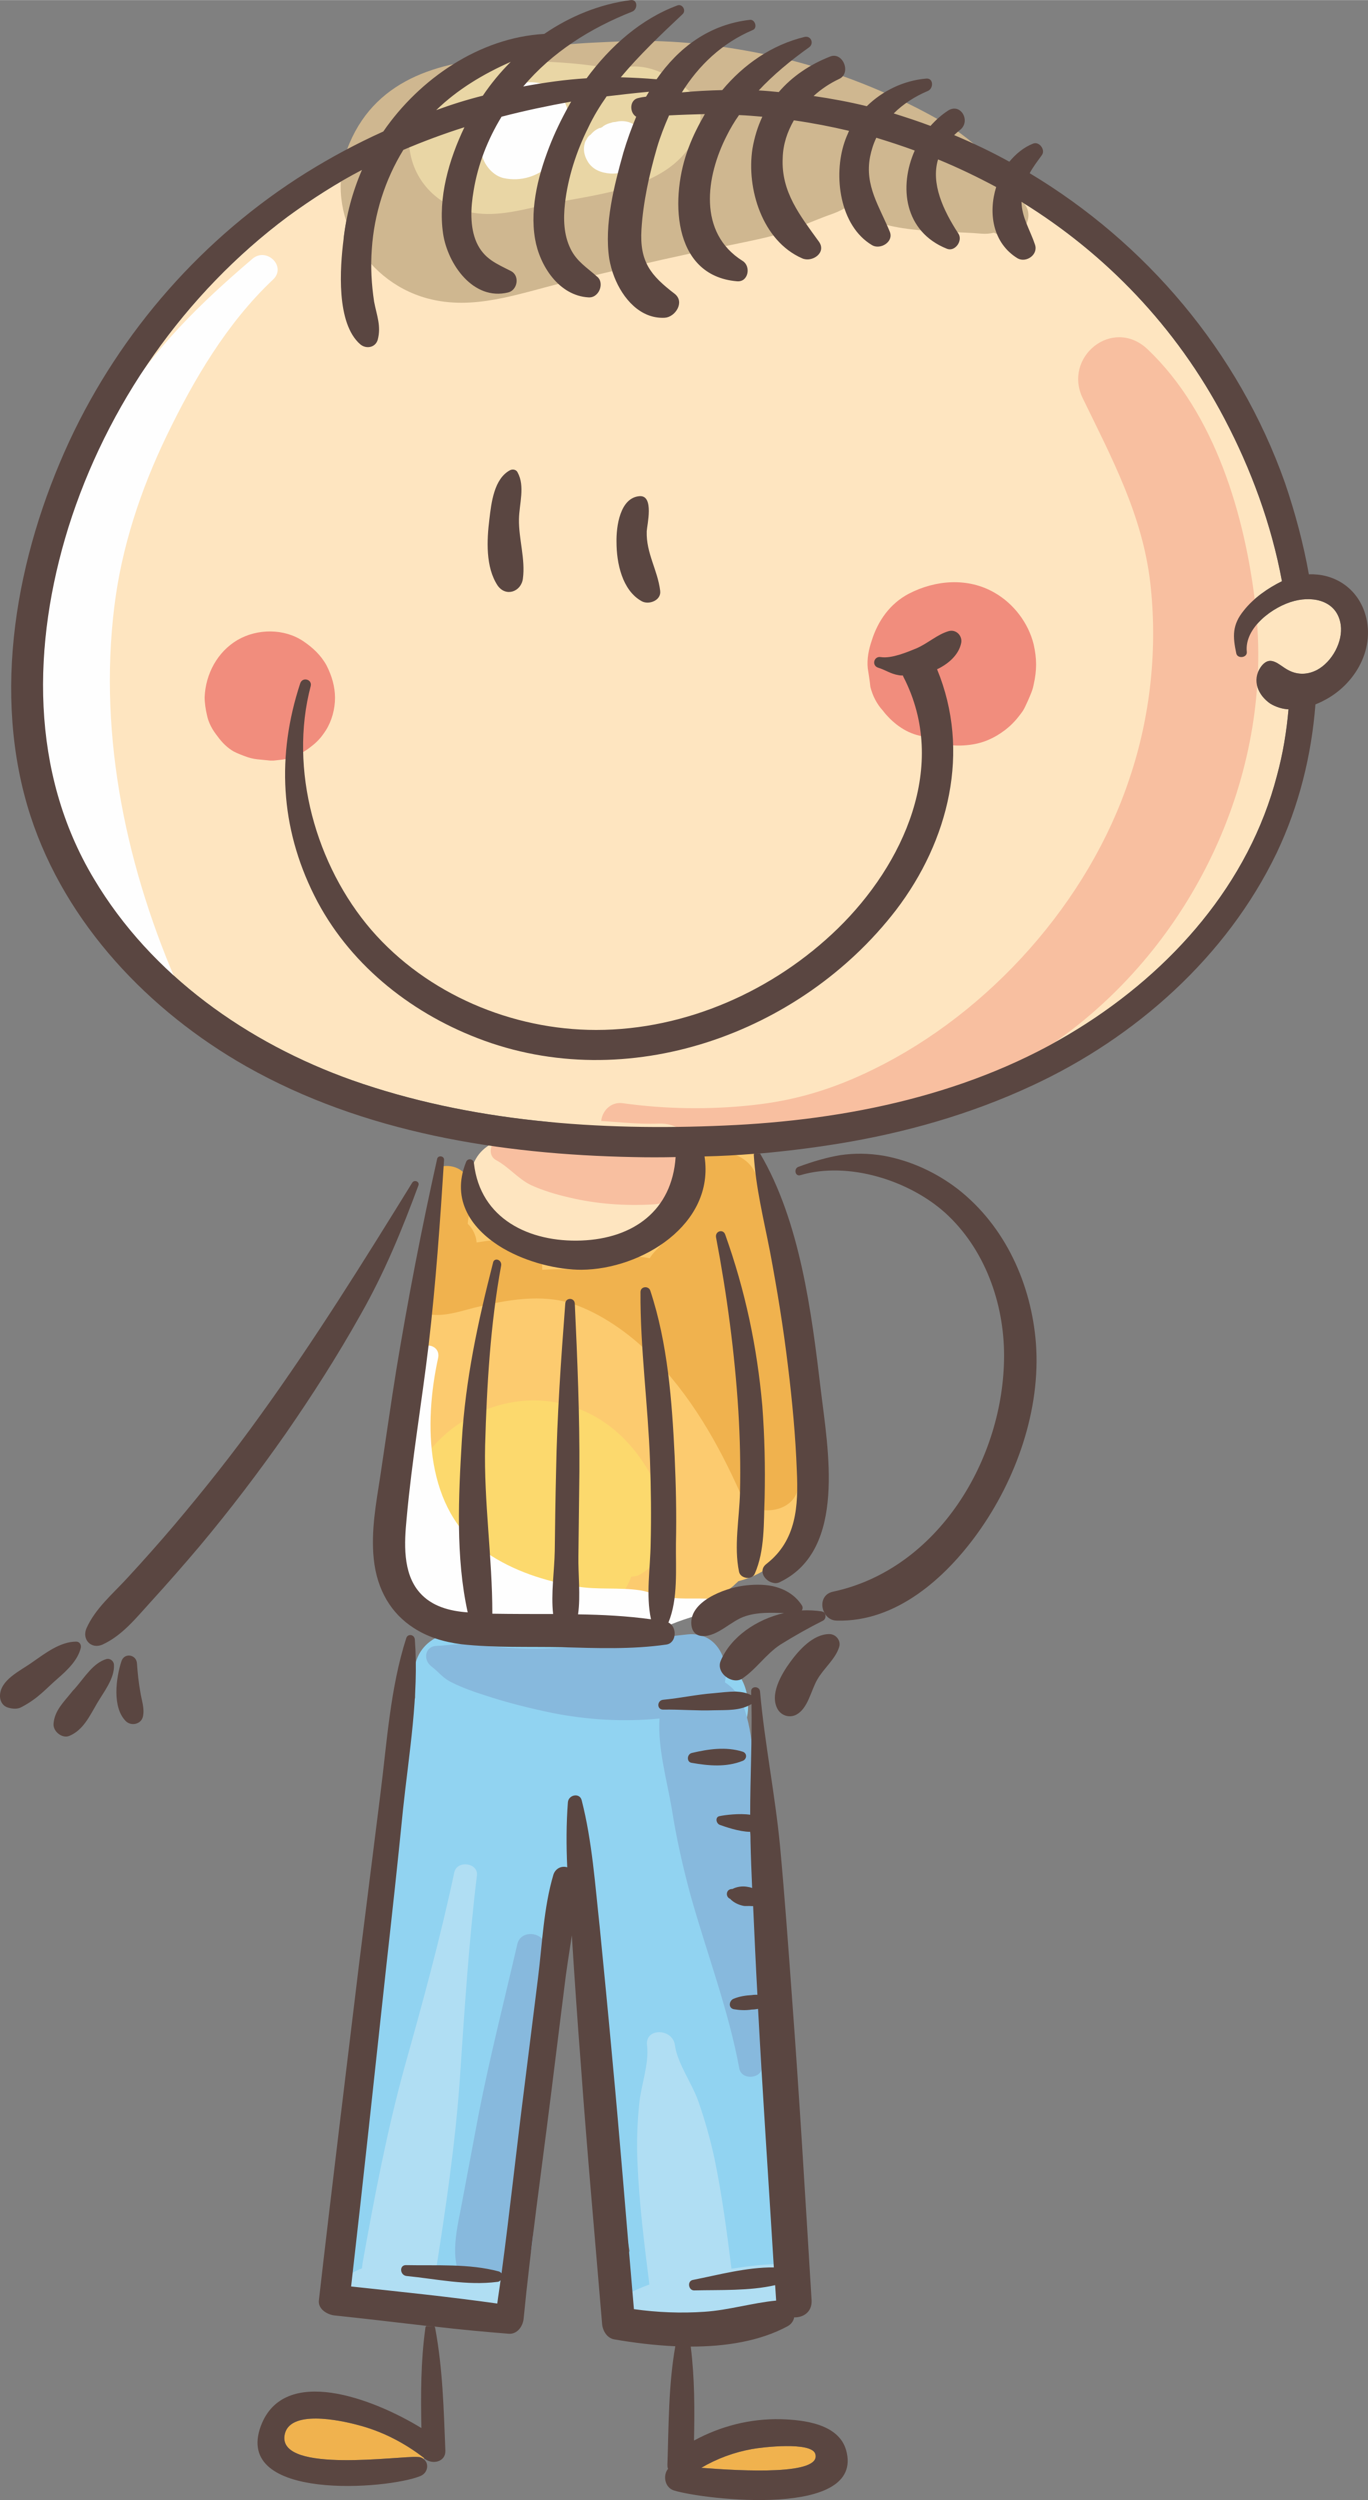 <?xml version="1.0" encoding="UTF-8"?>
<!DOCTYPE svg PUBLIC "-//W3C//DTD SVG 1.1//EN" "http://www.w3.org/Graphics/SVG/1.1/DTD/svg11.dtd">
<!-- Creator: CorelDRAW X8 -->
<svg xmlns="http://www.w3.org/2000/svg" xml:space="preserve" width="193.034mm" height="352.727mm" version="1.1" style="shape-rendering:geometricPrecision; text-rendering:geometricPrecision; image-rendering:optimizeQuality; fill-rule:evenodd; clip-rule:evenodd"
viewBox="0 0 4165 7610"
 xmlns:xlink="http://www.w3.org/1999/xlink">
 <rect x="0" y="0" width="4165" height="7610" fill="#808080" stroke="none"/>
 <defs>
  <style type="text/css">
   <![CDATA[
    .fil13 {fill:#5A4641}
    .fil11 {fill:#FEFEFE;fill-rule:nonzero}
    .fil0 {fill:#FEE5C0;fill-rule:nonzero}
    .fil7 {fill:#FCCB6F;fill-rule:nonzero}
    .fil2 {fill:#F8BFA0;fill-rule:nonzero}
    .fil3 {fill:#F18D7D;fill-rule:nonzero}
    .fil10 {fill:#FCD96D;fill-rule:nonzero}
    .fil1 {fill:#F0B24E;fill-rule:nonzero}
    .fil5 {fill:#E9D6A5;fill-rule:nonzero}
    .fil4 {fill:#CFB790;fill-rule:nonzero}
    .fil9 {fill:#B0DEF3;fill-rule:nonzero}
    .fil6 {fill:#91D3F1;fill-rule:nonzero}
    .fil8 {fill:#87B9DD;fill-rule:nonzero}
    .fil12 {fill:#5A4641;fill-rule:nonzero}
   ]]>
  </style>
 </defs>
 <g id="Warstwa_x0020_1">
  <path class="fil0" d="M4082 1902c-10,-71 -79,-89 -141,-73 -64,16 -153,81 -145,155 2,18 -28,22 -32,5 -11,-52 -13,-87 23,-131 29,-37 73,-68 116,-89 -32,-173 -94,-341 -175,-495 -147,-280 -363,-503 -618,-660 1,24 7,46 16,67 -34,-19 -69,-37 -104,-54 1,-19 5,-39 11,-58 -58,-31 -116,-59 -177,-84 -6,22 -8,45 -5,68 -28,-11 -57,-22 -86,-32 5,-21 11,-43 20,-63 -38,-14 -78,-27 -117,-39 -9,19 -15,38 -19,58 -1,3 -1,5 -1,7 -28,-8 -56,-15 -84,-22 2,-10 4,-20 7,-29 4,-12 9,-24 14,-35 -55,-13 -112,-24 -168,-32 -11,18 -19,37 -25,56 -4,-1 -9,-1 -14,-2 -14,-1 -28,-2 -42,-4 -12,-1 -24,-3 -36,-5 6,-19 13,-38 21,-56 -23,-2 -47,-4 -71,-5 -11,17 -22,34 -32,52 -32,-3 -65,-6 -98,-8 8,-16 17,-31 26,-47 -36,1 -72,2 -109,4 -3,8 -6,16 -10,24 -10,-3 -20,-6 -32,-7 11,-50 -36,-114 -97,-97 -35,9 -69,19 -104,29 -24,7 -39,23 -47,41 -14,13 -19,30 -18,48 -12,2 -23,4 -35,6 13,-29 28,-57 45,-86 -72,13 -143,28 -212,46 -20,33 -38,69 -52,105 -36,14 -72,30 -107,47 12,-42 28,-82 46,-120 -63,20 -125,43 -186,69 -35,57 -61,119 -77,183 -37,28 -71,56 -105,87 9,-72 28,-143 56,-209 -77,40 -152,88 -226,142 -314,234 -551,574 -668,947 -110,354 -117,744 78,1069 175,294 468,500 786,613 360,127 754,155 1134,138 374,-16 756,-95 1077,-295 285,-177 520,-442 605,-771 18,-66 29,-133 35,-201 -19,-1 -38,-7 -55,-17 -38,-26 -57,-71 -30,-111 29,-41 55,-7 83,8 31,17 62,14 89,0 46,-25 79,-86 72,-137z"/>
  <path class="fil1" d="M2482 7469c22,66 -220,53 -347,43 48,-28 99,-47 154,-57 32,-6 180,-23 193,14z"/>
  <path class="fil1" d="M1291 7482l-2 3c-4,-4 -10,-6 -18,-6 -52,-4 -419,51 -405,-64 11,-83 172,-47 221,-34 75,19 143,54 204,101z"/>
  <path class="fil2" d="M3823 1849c-31,-277 -123,-591 -330,-787 -107,-99 -258,26 -196,151 89,183 181,355 205,560 23,199 1,407 -63,596 -124,375 -426,713 -780,886 -120,59 -236,95 -370,109 -130,14 -263,12 -393,-6 -66,-9 -94,91 -28,101 252,35 487,4 736,-36 239,-39 469,-142 661,-290 386,-298 612,-796 558,-1284z"/>
  <path class="fil0" d="M2005 3420c-135,6 -300,-42 -422,28 -7,3 -14,8 -19,13 -21,1 -43,7 -65,19 -91,48 -80,163 -17,230 73,81 219,95 319,77 111,-20 214,-76 291,-157 69,-74 24,-215 -87,-210z"/>
  <path class="fil3" d="M994 2025c-17,-31 -42,-54 -70,-73 -59,-40 -141,-39 -201,-4 -61,36 -97,103 -100,174 0,17 3,37 7,54 5,25 17,46 33,66 13,18 29,34 48,45 11,6 32,14 44,18 12,4 25,6 38,7 9,1 19,2 30,3 3,0 6,0 10,0 17,-2 36,-3 52,-9 24,-9 41,-17 60,-32 20,-15 33,-29 47,-51 18,-28 28,-65 28,-99 0,-34 -10,-68 -26,-99z"/>
  <path class="fil3" d="M3147 1961c-16,-65 -61,-124 -119,-157 -81,-47 -180,-39 -261,3 -57,30 -94,82 -113,143 -9,26 -15,56 -12,84 3,19 6,38 8,57 7,27 19,51 38,72 27,35 66,66 111,76 2,1 5,1 8,1 44,25 94,34 146,27 40,-5 74,-20 107,-45 22,-17 37,-34 54,-58 6,-9 10,-20 15,-30 7,-16 15,-33 18,-50 10,-44 10,-79 0,-123z"/>
  <path class="fil4" d="M3100 605c-2,-1 -4,-2 -5,-3 -1,-38 -18,-78 -51,-101 -56,-40 -101,-88 -162,-123 -58,-34 -118,-65 -180,-92 -128,-57 -261,-100 -398,-126 -139,-27 -280,-41 -422,-34 -102,5 -226,6 -325,48 -205,8 -407,59 -493,262 -83,195 35,417 237,472 140,38 276,-14 411,-47 135,-32 270,-64 405,-93 72,-16 145,-29 217,-46 76,-18 136,-49 205,-73 16,-6 31,-14 44,-22 97,88 281,73 405,84 14,1 27,0 38,-3 4,2 8,3 11,5 71,36 134,-68 63,-108z"/>
  <path class="fil5" d="M2102 280c-46,-41 -103,-76 -166,-78 -25,0 -51,2 -77,7 -78,-16 -159,-20 -230,-23 -74,-3 -150,-8 -220,16 -103,36 -176,140 -162,251 13,102 91,178 191,194 80,14 159,-11 236,-27 155,-32 371,-46 445,-208 20,-42 21,-98 -17,-132z"/>
  <path class="fil6" d="M2431 6668c-33,-245 -59,-492 -88,-738 -14,-122 -28,-244 -43,-365 -11,-99 -19,-196 -42,-291 43,-80 17,-204 -90,-234 -38,-10 -78,-17 -117,-25 -25,-4 -48,-4 -70,0 -27,-5 -55,-8 -80,-11 -136,-14 -298,-51 -430,-19 -85,-45 -214,-1 -210,118 0,22 2,43 3,65 -39,95 -43,201 -52,303 -12,133 -24,266 -35,400 -12,133 -24,266 -34,399 -5,54 -18,122 -22,188 -27,114 -57,228 -90,339 -31,108 55,203 160,209l169 10c6,0 11,0 17,-1 40,58 159,22 153,-51 8,-40 5,-83 5,-124 1,-16 0,-32 -1,-48 39,-256 89,-512 92,-770 8,-12 14,-25 20,-39 40,-98 80,-195 120,-293 23,104 45,208 65,312 -12,36 -15,76 -9,117 20,123 34,247 50,371 15,119 22,244 45,362 -3,5 -6,11 -10,16 0,1 0,1 -1,1 -7,9 -12,18 -16,29 -2,10 -3,20 -4,30 -5,25 -4,50 11,75 16,25 44,45 72,53 31,9 62,6 88,-7 65,32 145,35 220,1 156,-72 175,-229 154,-382z"/>
  <path class="fil7" d="M2460 4312c-9,-111 -24,-223 -45,-333 -17,-92 -37,-175 -92,-242 -3,-18 -7,-35 -11,-53 12,-17 20,-38 19,-60 -1,-12 -1,-24 -2,-36 -1,-27 -11,-54 -31,-74 -18,-19 -48,-33 -75,-31 -27,1 -56,10 -75,31 -7,7 -12,15 -17,24 -29,18 -51,48 -51,89 1,103 -87,176 -180,202 -136,40 -281,-5 -411,-46 -1,0 28,-10 28,-10 -13,-27 -55,-44 -67,-69 -29,-57 -106,-45 -134,1 -3,17 -7,33 -11,50 1,110 -48,192 -30,296 -29,23 -11,69 -35,101 -1,1 -1,3 -2,4 -8,149 -21,314 -66,462 12,34 28,66 47,96 -3,38 5,77 26,110 37,60 127,108 197,77 144,61 314,59 469,39 115,-15 228,-38 321,-112 5,-5 11,-10 16,-15 224,-58 228,-311 212,-501z"/>
  <path class="fil8" d="M2320 5742c-1,-87 -5,-172 -15,-258 -11,-94 -9,-204 -42,-292 -12,-33 -32,-56 -56,-71 14,-71 -27,-155 -114,-146 -129,14 -256,32 -385,41 -64,4 -121,3 -185,-2 -28,-3 -56,-4 -84,-7 -46,-6 -64,1 -110,3 -35,1 -42,42 -16,62 27,21 34,36 66,51 31,15 64,27 96,37 66,22 138,40 206,54 105,21 218,28 327,17 -6,88 22,186 37,273 14,90 34,179 58,267 49,175 115,347 148,526 8,38 73,30 69,-9 -16,-181 1,-365 0,-546z"/>
  <path class="fil8" d="M1575 5918c-40,173 -84,345 -118,519 -16,85 -32,170 -48,255 -15,85 -46,184 4,260 34,52 101,61 147,19 63,-58 61,-153 67,-234 7,-91 13,-183 18,-274 11,-178 11,-356 16,-533 1,-49 -75,-60 -86,-12z"/>
  <path class="fil9" d="M1563 6977c-13,-42 -55,-67 -98,-56 -41,10 -91,5 -139,-2 31,-196 60,-392 74,-590 14,-207 27,-414 52,-620 5,-39 -61,-48 -69,-9 -42,198 -96,395 -151,591 -54,196 -92,397 -128,597 -1,6 -1,12 -2,17 -12,4 -24,10 -36,18 -23,18 -30,47 -9,70 42,45 96,41 154,47 70,8 171,-2 234,27 38,18 88,13 110,-28 12,-22 16,-38 8,-62z"/>
  <path class="fil9" d="M2383 6892c-51,-1 -104,6 -156,14 -14,-113 -29,-226 -52,-337 -13,-59 -29,-116 -49,-173 -18,-52 -64,-116 -71,-170 -7,-53 -92,-54 -85,0 7,56 -19,123 -24,180 -6,60 -8,120 -5,180 5,119 20,240 35,359 0,3 1,6 1,9 -25,9 -50,20 -76,34 -32,18 -25,69 10,78 83,22 156,19 242,10 83,-10 170,-13 250,-34 84,-22 66,-149 -20,-150z"/>
  <path class="fil1" d="M2434 4285c1,-5 2,-11 2,-16 7,-195 -37,-401 -63,-594 -7,-46 -34,-74 -68,-86 -20,-102 -199,-119 -220,-3 -6,29 -9,57 -11,85 -12,52 -38,97 -77,135 -8,8 -14,16 -19,24 -1,0 -3,-1 -5,-1 -66,-12 -130,7 -196,9 -19,1 -30,12 -34,26 -31,-1 -61,-1 -92,1 1,-49 -31,-97 -92,-95 -36,2 -72,6 -108,12 -1,-21 -12,-43 -27,-57 0,-4 1,-7 1,-10 7,-38 10,-80 2,-117 -10,-45 -63,-59 -99,-42 5,68 -8,132 -22,197 0,2 1,4 1,6 -2,4 -4,8 -5,13 -4,14 -7,28 -10,43 -9,41 -45,107 -29,149 26,68 134,28 183,16 95,-23 203,-43 298,-11 84,28 171,89 233,151 125,125 209,272 280,432 32,70 162,56 172,-23 9,-68 17,-159 5,-244z"/>
  <path class="fil10" d="M1972 4473c-65,-108 -159,-183 -284,-205 -252,-43 -519,184 -443,450 34,121 144,199 264,220 117,21 271,32 363,-60 23,-23 39,-50 50,-79 8,0 17,-1 26,-6 115,-64 81,-225 24,-320z"/>
  <path class="fil2" d="M2070 3505c-76,-67 -161,-16 -251,-11 -45,2 -90,-1 -135,-7 -44,-6 -107,-2 -148,-18 -36,-15 -59,44 -26,62 39,21 66,56 106,76 37,17 78,29 117,38 84,20 170,26 256,21 34,-2 70,-17 86,-50l8 -15c14,-30 15,-72 -13,-96z"/>
  <path class="fil11" d="M1679 266c-30,-17 -69,-20 -103,-11 -32,9 -64,33 -81,62 -15,26 -16,53 -10,79 -2,3 -5,6 -7,9 -36,47 2,125 56,137 105,22 198,-67 198,-171 1,-41 -16,-83 -53,-105z"/>
  <path class="fil11" d="M1942 388c-20,-19 -45,-23 -69,-17 -4,0 -8,1 -12,3 -2,1 -4,2 -6,3 20,-9 12,-6 7,-4 -8,2 -17,5 -24,10 -1,1 -3,2 -5,4 0,-1 0,-1 0,-1 0,0 0,1 0,1 0,0 0,0 0,0 0,0 0,0 0,0 -1,0 -1,0 -2,1 -5,3 -6,2 -2,0 -12,4 -23,12 -31,22 -1,0 -1,0 -2,1 -4,3 -8,8 -10,13l0 0c-3,4 -5,8 -6,13 -5,18 -1,36 8,52 15,27 42,37 71,39 39,2 78,-16 94,-53 13,-29 14,-64 -11,-87z"/>
  <path class="fil11" d="M1833 387c0,0 -1,0 -1,0 0,0 1,0 1,0 0,0 0,0 0,0z"/>
  <path class="fil11" d="M1829 388c1,0 2,-1 2,-1 -1,0 -1,1 -2,1z"/>
  <path class="fil11" d="M1831 387c0,0 1,0 1,0 0,0 -1,0 -1,0z"/>
  <path class="fil11" d="M2147 4866c-40,-1 -81,2 -121,-5 -26,-4 -50,-16 -76,-20 -64,-10 -130,-1 -194,-12 -97,-16 -193,-47 -275,-103 -188,-129 -191,-392 -147,-593 8,-38 -46,-53 -58,-16 -43,133 -79,307 -83,449 -2,132 -6,217 92,303 95,81 237,94 361,105 81,7 189,32 270,20 39,-6 63,-17 97,-35 44,-24 93,-36 140,-52 22,-8 18,-40 -6,-41z"/>
  <path class="fil11" d="M768 788c-157,134 -302,274 -408,453 -107,180 -177,386 -209,592 -31,209 -37,451 37,653 20,54 50,105 72,159 18,43 34,87 59,125 59,92 115,195 191,274 20,21 49,-6 38,-30 -161,-363 -249,-768 -200,-1167 22,-181 80,-356 159,-520 83,-172 184,-344 324,-476 43,-40 -20,-101 -63,-63z"/>
  <path class="fil12" d="M1470 291c25,-37 53,-71 85,-103 -84,37 -162,84 -227,147 46,-17 94,-32 142,-44zm2540 1748c46,-25 79,-86 72,-137 -10,-71 -79,-89 -141,-73 -64,16 -153,81 -145,155 2,18 -28,22 -32,5 -11,-52 -13,-87 23,-131 29,-37 73,-68 116,-89 -32,-173 -94,-341 -175,-495 -147,-280 -363,-503 -618,-660 1,48 26,85 41,130 11,31 -27,57 -53,42 -75,-46 -90,-137 -65,-217 -58,-31 -116,-59 -177,-84 -22,73 15,154 62,226 14,21 -10,56 -35,46 -130,-52 -147,-189 -98,-299 -38,-14 -78,-27 -117,-39 -9,19 -15,38 -19,58 -17,88 29,152 60,228 13,31 -29,56 -54,41 -99,-59 -118,-212 -84,-313 4,-12 9,-24 14,-35 -55,-13 -112,-24 -168,-32 -20,35 -33,73 -34,115 -5,103 53,175 110,254 25,34 -21,65 -51,51 -121,-53 -170,-212 -151,-334 6,-35 16,-67 30,-97 -23,-2 -47,-4 -71,-5 -14,20 -26,40 -37,62 -64,125 -89,296 48,382 26,16 18,65 -17,62 -201,-17 -204,-261 -147,-408 13,-35 30,-68 49,-101 -36,1 -72,2 -109,4 -14,32 -27,65 -37,99 -23,80 -42,165 -47,248 -6,99 28,140 101,196 32,25 2,71 -30,73 -74,4 -128,-58 -154,-125 -7,-18 -12,-37 -15,-54 -16,-105 15,-224 43,-324 11,-37 24,-73 39,-109 -21,-12 -21,-52 7,-57 8,-2 15,-3 23,-4 3,-5 6,-10 9,-15 -44,4 -87,9 -129,14 -21,30 -40,61 -56,95 -36,72 -62,152 -71,232 -5,46 -4,94 17,137 19,39 50,57 81,85 3,2 5,5 7,8 12,23 -6,57 -33,55 -90,-5 -149,-96 -163,-178 -17,-99 13,-206 50,-297 17,-41 37,-81 60,-121 -72,13 -143,28 -212,46 -42,69 -72,145 -85,225 -9,52 -12,110 9,158 23,50 60,64 105,87 27,14 20,58 -9,65 -106,26 -184,-86 -198,-179 -16,-109 18,-226 65,-324 -63,20 -125,43 -186,69 -56,91 -89,196 -96,302 -4,54 -1,107 7,160 8,42 22,74 11,116 -7,24 -35,29 -53,14 -74,-64 -62,-233 -51,-320 8,-73 27,-144 56,-211 -77,40 -152,88 -226,142 -314,234 -551,574 -668,947 -110,354 -117,744 78,1069 175,294 468,500 786,613 360,127 754,155 1134,138 374,-16 756,-95 1077,-295 285,-177 520,-442 605,-771 18,-66 29,-133 35,-201 -19,-1 -38,-7 -55,-17 -38,-26 -57,-71 -30,-111 29,-41 55,-7 83,8 31,17 62,14 89,0zm144 -178c38,109 -27,223 -125,272 -7,4 -15,7 -24,11 -12,155 -50,309 -118,452 -152,316 -430,563 -746,709 -187,87 -385,143 -587,176 -80,13 -160,23 -240,30 0,0 0,0 0,0l-18 1c-50,4 -101,7 -151,8 32,207 -192,344 -375,345 -72,0 -164,-22 -238,-65 -95,-56 -160,-146 -113,-263 5,-13 23,-10 24,4 19,170 170,241 327,235 158,-6 276,-91 287,-254 -43,1 -86,1 -129,0 -404,-8 -821,-74 -1178,-276 -296,-168 -550,-434 -657,-762 -121,-373 -43,-793 118,-1141 156,-335 408,-622 722,-818 74,-46 152,-88 234,-125 110,-160 293,-286 490,-297 79,-54 169,-91 264,-103 21,-2 21,28 4,35 -129,51 -244,124 -332,228 64,-12 128,-21 193,-25 72,-98 166,-181 277,-222 15,-5 27,16 15,27 -67,63 -131,124 -188,192 37,1 73,3 109,6 66,-95 159,-167 285,-181 15,-1 23,25 8,31 -94,40 -165,108 -216,190 41,-4 82,-6 123,-7 65,-78 151,-138 251,-162 20,-4 29,21 13,32 -56,40 -108,83 -153,131 20,1 41,3 61,5 41,-48 95,-84 156,-108 39,-16 66,50 28,68 -28,13 -55,31 -78,52 55,8 109,18 162,31 48,-47 112,-78 180,-84 24,-3 24,31 5,38 -38,16 -74,39 -103,68 38,12 75,24 112,38 16,-18 34,-34 54,-47 39,-24 70,34 35,60 -6,5 -12,10 -17,15 57,24 114,51 168,81 20,-24 44,-44 72,-55 19,-8 39,19 27,35 -13,18 -27,36 -37,55 352,211 635,541 777,942 31,91 56,184 73,279 73,-3 142,37 169,113z"/>
  <path class="fil12" d="M3154 4089c15,202 -60,414 -177,577 -99,138 -249,272 -429,267 -16,0 -28,-8 -36,-20l-2 -4c-13,-23 -7,-57 26,-64 319,-68 521,-403 521,-719 0,-160 -59,-325 -179,-434 -110,-99 -295,-158 -441,-115 -16,5 -21,-19 -7,-25 46,-17 87,-29 129,-36 42,-6 84,-6 132,2 82,15 160,51 226,102 144,113 223,289 237,469z"/>
  <path class="fil12" d="M2888 1921c24,-7 44,16 38,38 -8,35 -39,62 -73,78 103,250 36,522 -125,733 -291,378 -820,566 -1274,390 -210,-81 -395,-230 -497,-434 -104,-208 -115,-427 -43,-646 7,-21 37,-12 32,8 -67,254 16,547 185,743 169,195 428,304 684,304 274,0 542,-120 736,-309 200,-195 338,-496 200,-765 -1,-1 -1,-3 -2,-5 -4,0 -9,0 -13,-1 -25,-4 -40,-16 -63,-23 -20,-7 -12,-36 9,-32 32,5 80,-15 109,-27 34,-15 63,-42 97,-52z"/>
  <path class="fil12" d="M2135 7512c127,10 369,23 347,-43 -13,-37 -161,-20 -193,-14 -55,10 -106,29 -154,57zm441 -54c59,209 -433,151 -524,123 -29,-9 -34,-47 -18,-66 -2,-4 -2,-8 -2,-12 4,-119 3,-242 24,-361 -65,-3 -129,-11 -186,-21 -23,-4 -36,-28 -37,-49 -22,-264 -46,-528 -65,-793 -10,-129 -19,-259 -27,-388 -8,54 -17,108 -23,160 -14,113 -28,225 -42,337 -28,224 -60,448 -82,672 -3,22 -19,45 -44,44 -76,-6 -151,-13 -227,-22l-26 -1c1,0 1,-1 2,-1 -94,-11 -188,-22 -282,-32 -22,-3 -50,-20 -46,-47 39,-341 81,-681 122,-1021 22,-173 43,-345 65,-518 20,-157 30,-324 79,-476 2,-6 7,-9 12,-9 7,0 13,5 14,13 13,171 -18,348 -36,518 -16,162 -34,325 -52,487 -35,322 -69,643 -106,965 148,16 297,31 445,52 3,-24 7,-47 10,-71 -3,3 -6,5 -10,5 -92,12 -186,-9 -277,-18 -20,-3 -22,-34 0,-33 93,2 190,-5 281,19 4,1 7,4 9,6 25,-187 45,-375 69,-563 14,-112 28,-224 42,-336 13,-104 17,-214 47,-315 7,-20 26,-27 42,-22 -3,-66 -3,-133 2,-198 2,-23 36,-30 42,-6 32,125 41,259 55,387 13,132 26,265 38,397 24,255 44,510 66,765 71,10 143,13 215,8 74,-5 145,-27 218,-34 0,-1 0,-1 0,-1 -1,-15 -2,-31 -3,-46 -79,18 -168,14 -246,16 -18,1 -23,-29 -4,-32 76,-15 164,-39 246,-38 -16,-262 -34,-525 -48,-787 -6,1 -13,2 -19,2 -19,3 -37,2 -55,-1 -18,-4 -14,-27 0,-32 17,-7 36,-10 55,-11 5,-1 11,-1 17,-1 -5,-90 -9,-180 -13,-270 -2,0 -4,0 -6,0 -8,-1 -17,1 -25,-1 -14,-3 -29,-10 -39,-21 -15,-6 -13,-29 5,-30 1,0 1,0 2,0 13,-7 30,-9 43,-7 6,1 12,2 17,4 -2,-47 -4,-95 -5,-142 0,-10 0,-20 -1,-29 -33,0 -78,-16 -92,-21 -12,-4 -16,-25 0,-27 14,-3 59,-9 92,-4 0,-112 6,-225 4,-337 -34,21 -76,18 -115,19 -51,2 -103,-3 -154,-2 -20,0 -19,-28 0,-30 52,-5 102,-16 154,-20 22,-2 45,-5 67,-5 16,1 32,3 47,11 0,-4 0,-7 0,-11 -1,-18 26,-17 27,0 14,157 46,314 61,471 14,152 25,304 36,456 23,308 41,617 60,926 2,36 -26,53 -53,52 -2,11 -9,21 -20,27 -85,46 -190,62 -295,62 12,95 12,191 10,286 81,-44 171,-67 264,-65 70,2 176,14 199,94z"/>
  <path class="fil12" d="M2525 4974c20,0 36,20 30,39 -11,37 -48,66 -67,100 -19,33 -28,87 -63,106 -20,11 -44,4 -56,-14 -28,-45 10,-109 37,-146 27,-37 70,-85 119,-85z"/>
  <path class="fil12" d="M2512 4913c3,7 1,16 -6,20 -44,22 -88,47 -130,73 -44,29 -72,73 -114,102 -6,5 -14,7 -21,7 -29,0 -59,-30 -47,-59 31,-74 110,-127 193,-146 -39,-1 -78,-3 -116,9 -46,14 -85,63 -133,61 -20,-1 -31,-15 -33,-33 -8,-72 100,-112 157,-120 29,-4 61,-5 90,1 36,8 68,26 89,58 4,6 3,12 0,16 21,-1 42,0 61,3 3,1 6,2 8,4l2 4z"/>
  <path class="fil12" d="M2499 4231c21,177 80,485 -123,584 -7,4 -15,5 -22,3 -26,-5 -47,-38 -20,-58 91,-71 97,-176 92,-283 -4,-107 -14,-213 -27,-319 -14,-117 -33,-233 -55,-350 -19,-97 -43,-194 -49,-292 0,-2 0,-3 1,-4l18 -1c122,207 157,484 185,720z"/>
  <path class="fil12" d="M2321 4280c7,93 9,185 7,278 -3,76 1,162 -30,232 -9,21 -44,15 -48,-6 -16,-77 1,-162 3,-240 2,-83 0,-166 -5,-249 -11,-176 -35,-356 -68,-529 -3,-19 22,-26 28,-8 61,171 97,341 113,522z"/>
  <path class="fil12" d="M2261 5332c15,5 13,23 0,28 -50,20 -104,15 -155,6 -16,-2 -15,-26 0,-30 51,-12 104,-20 155,-4z"/>
  <path class="fil12" d="M2054 4432c4,89 6,178 4,266 -1,77 7,169 -23,241 27,12 26,63 -7,67 -104,15 -210,11 -316,8 -102,-2 -206,2 -307,-9 -56,-7 -105,-23 -146,-50 -67,-43 -111,-114 -121,-209 -9,-85 7,-170 20,-254 16,-106 31,-213 48,-319 36,-218 77,-431 125,-646 3,-11 21,-9 21,3 -12,189 -25,375 -47,564 -21,176 -51,351 -67,528 -7,73 -13,166 40,226 37,42 91,56 146,60 -37,-167 -28,-354 -18,-522 11,-187 49,-362 95,-542 1,-7 6,-10 11,-10 7,0 15,7 14,17 -33,179 -44,368 -49,549 -4,172 22,341 22,512 61,1 123,1 185,1 -7,-62 4,-132 5,-192 1,-80 2,-160 4,-241 3,-171 15,-341 28,-512 1,-19 28,-19 29,0 8,171 15,341 14,512 -1,86 -2,171 -3,257 -1,55 7,119 -1,177 75,1 149,5 222,15 -16,-74 -2,-155 -1,-231 2,-83 1,-167 -2,-251 -6,-171 -30,-343 -29,-514 0,-18 25,-20 30,-4 53,160 66,336 74,503z"/>
  <path class="fil12" d="M2010 1798c4,29 -34,44 -56,32 -60,-33 -77,-117 -77,-180 -1,-46 10,-136 71,-140 44,-2 22,88 21,107 -2,67 33,117 41,181z"/>
  <path class="fil12" d="M1580 1580c-1,60 20,122 12,181 -5,40 -52,57 -77,21 -37,-56 -33,-138 -25,-202 6,-50 14,-123 63,-149 8,-4 19,-2 23,7 23,42 5,95 4,142z"/>
  <path class="fil12" d="M1356 7460c1,34 -39,43 -62,25 -1,0 -2,-1 -3,-3 -61,-47 -129,-82 -204,-101 -49,-13 -210,-49 -221,34 -14,115 353,60 405,64 8,0 14,2 18,6 18,12 15,42 -9,52 -99,41 -570,77 -486,-152 70,-188 342,-84 489,6 -2,-102 -2,-203 12,-304 0,-3 1,-4 2,-6l26 1c1,2 2,3 2,5 23,123 26,248 31,373z"/>
  <path class="fil12" d="M1255 3600c6,-10 23,-4 19,8 -51,138 -104,267 -177,395 -70,125 -147,245 -228,362 -82,117 -168,230 -260,340 -49,58 -99,115 -150,171 -44,48 -86,102 -147,130 -34,15 -63,-15 -49,-49 27,-61 80,-105 124,-153 49,-53 96,-106 142,-160 93,-110 182,-222 265,-338 164,-227 314,-468 461,-706z"/>
  <path class="fil12" d="M427 5149c4,27 14,51 8,77 -6,23 -36,29 -52,13 -42,-42 -30,-132 -13,-183 9,-26 45,-20 47,7 2,29 5,58 10,86z"/>
  <path class="fil13" d="M218 5151c1,-2 3,-3 4,-5 3,-3 7,-7 10,-11 26,-30 52,-73 92,-85 12,-3 23,7 23,18 2,41 -31,82 -51,116 -23,39 -42,82 -85,100 -22,9 -50,-14 -48,-37 3,-40 31,-66 55,-96z"/>
  <path class="fil13" d="M66 5196c-12,7 -27,6 -41,2 -15,-4 -24,-17 -25,-33 -2,-51 62,-79 98,-105 39,-27 85,-63 134,-63 10,0 16,9 14,19 -9,37 -40,67 -70,93 -38,33 -59,60 -110,87z"/>
 </g>
</svg>
